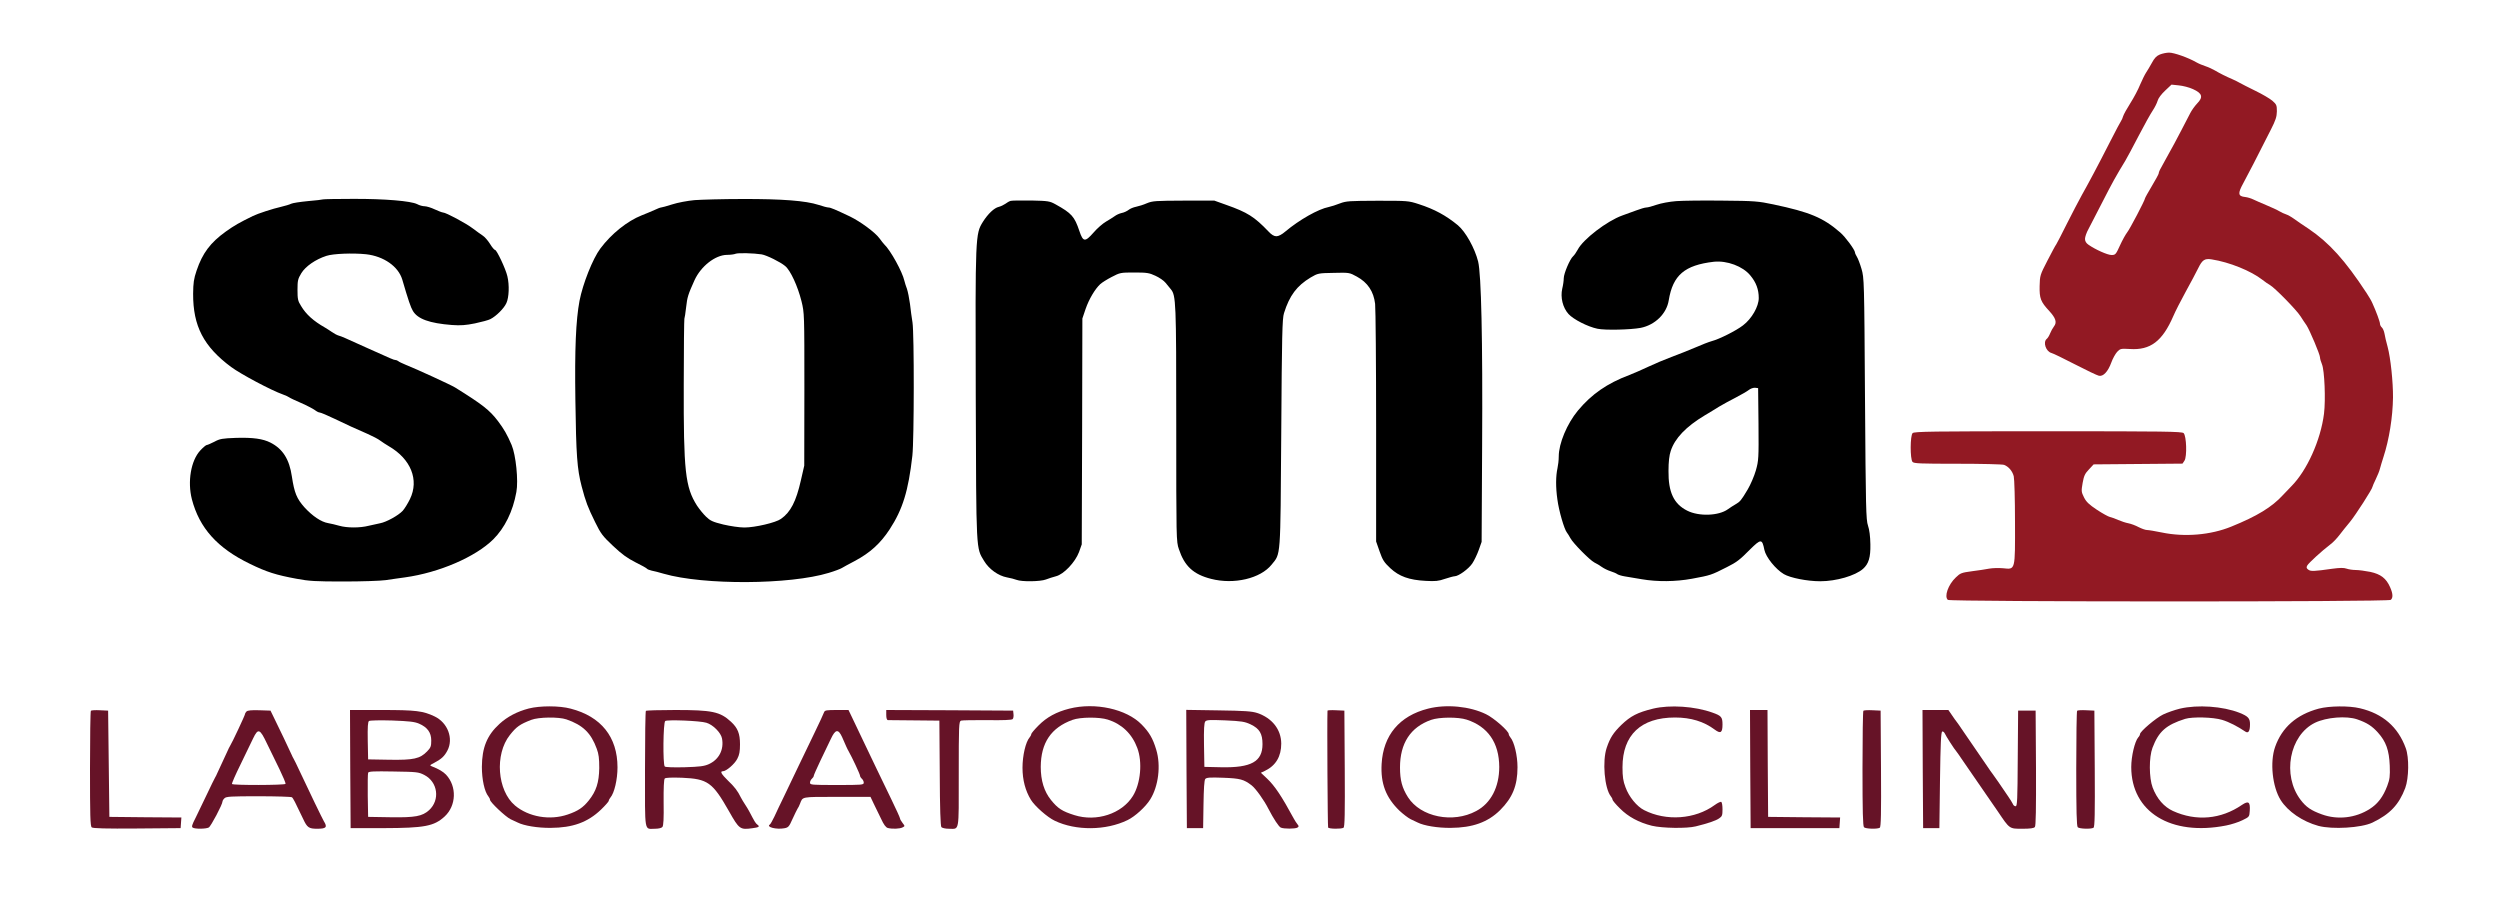 <?xml version="1.0" standalone="no"?>
<!DOCTYPE svg PUBLIC "-//W3C//DTD SVG 20010904//EN"
 "http://www.w3.org/TR/2001/REC-SVG-20010904/DTD/svg10.dtd">
<svg version="1.0" xmlns="http://www.w3.org/2000/svg"
 width="2000pt" height="734pt" viewBox="0 0 2000 734"
 preserveAspectRatio="xMidYMid meet">
<g transform="translate(0,734) scale(0.1,-0.1)"
fill="#000000" stroke="none">
<path style="fill:#921923"  d="M17279 6904 c-27 -11 -44 -29 -64 -67 -16 -29 -37 -64 -47 -79 -10
-15 -31 -58 -47 -95 -15 -38 -50 -104 -78 -148 -28 -44 -54 -91 -58 -105 -4
-14 -11 -30 -15 -35 -5 -6 -45 -82 -90 -170 -103 -202 -171 -329 -225 -425
-23 -41 -77 -145 -120 -230 -42 -85 -81 -159 -85 -165 -5 -5 -36 -63 -70 -129
-60 -116 -61 -120 -63 -205 -2 -98 8 -125 78 -200 51 -56 62 -90 37 -122 -10
-13 -24 -38 -31 -56 -7 -18 -19 -38 -27 -44 -32 -26 -7 -101 38 -113 13 -3 97
-44 188 -91 91 -47 177 -88 191 -91 35 -8 73 33 100 107 11 31 32 68 46 84 25
26 29 27 102 23 164 -11 260 62 347 262 15 36 60 124 99 195 40 72 84 156 100
188 33 68 52 81 108 72 142 -22 315 -92 407 -164 19 -15 46 -34 59 -41 36 -19
212 -198 245 -250 16 -25 37 -57 48 -72 25 -38 108 -234 108 -257 0 -10 7 -35
16 -56 20 -49 30 -282 16 -395 -27 -212 -136 -454 -261 -580 -20 -20 -50 -52
-68 -71 -88 -96 -206 -168 -413 -252 -164 -67 -372 -85 -555 -47 -53 11 -107
20 -120 20 -12 0 -42 11 -66 23 -24 13 -61 27 -83 31 -21 4 -57 16 -80 26 -22
10 -52 21 -66 24 -14 3 -61 29 -105 58 -63 42 -85 63 -103 99 -22 44 -22 51
-11 115 10 56 18 75 50 108 l38 41 355 3 356 3 16 24 c21 33 16 197 -7 220
-13 13 -151 15 -1084 15 -934 0 -1071 -2 -1084 -15 -20 -19 -21 -206 -1 -230
11 -13 59 -15 361 -15 192 0 359 -4 372 -9 36 -14 66 -49 77 -91 5 -20 10
-184 10 -364 1 -394 4 -382 -95 -372 -34 3 -84 2 -111 -3 -27 -5 -89 -15 -139
-21 -83 -11 -93 -15 -128 -49 -62 -58 -95 -154 -64 -180 20 -16 3523 -17 3543
0 19 16 18 49 -5 101 -31 71 -75 105 -159 123 -40 8 -93 15 -116 15 -24 0 -57
5 -74 11 -22 8 -54 7 -114 -1 -148 -21 -172 -22 -192 -7 -15 11 -16 18 -8 33
11 20 119 119 184 168 21 15 53 49 73 75 19 25 57 73 85 106 45 55 180 265
180 281 0 4 12 31 26 60 14 29 30 68 34 86 5 18 17 60 28 93 45 138 74 318 76
475 1 122 -19 316 -43 405 -11 39 -22 86 -25 106 -4 21 -13 42 -21 49 -8 7
-15 20 -15 29 0 16 -30 98 -61 166 -7 17 -28 53 -46 80 -173 264 -300 404
-466 516 -40 26 -91 61 -113 77 -23 17 -52 33 -65 37 -13 4 -37 15 -54 25 -16
10 -64 32 -105 49 -41 17 -88 38 -105 46 -16 8 -45 17 -64 19 -57 6 -60 28
-16 108 23 41 124 236 223 433 37 73 46 100 47 144 0 49 -3 56 -36 85 -20 17
-81 53 -135 79 -55 27 -110 55 -124 63 -14 8 -41 22 -60 30 -54 23 -101 47
-140 70 -19 11 -53 27 -75 34 -22 7 -56 21 -75 32 -64 37 -180 78 -218 77 -20
0 -53 -7 -73 -15z m265 -277 c75 -34 83 -64 33 -115 -19 -20 -44 -55 -55 -77
-11 -22 -43 -83 -70 -135 -47 -90 -65 -124 -128 -237 -48 -85 -54 -98 -54
-109 0 -6 -25 -52 -55 -102 -30 -50 -55 -95 -55 -99 0 -14 -123 -249 -144
-274 -11 -14 -37 -60 -56 -102 -33 -73 -37 -77 -68 -77 -32 0 -130 44 -184 82
-19 13 -28 28 -28 47 0 15 12 51 28 79 15 28 66 127 113 219 78 153 107 205
182 328 13 22 61 111 106 198 45 87 96 178 113 203 16 24 34 60 39 78 5 20 30
53 60 81 l51 48 58 -6 c33 -3 84 -16 114 -30z"/>
<path d="M2585 5745 c-5 -2 -61 -9 -123 -14 -62 -6 -121 -15 -133 -21 -11 -6
-48 -17 -82 -25 -60 -13 -186 -54 -224 -73 -110 -54 -147 -75 -216 -124 -124
-89 -187 -173 -234 -312 -23 -67 -27 -99 -28 -186 -1 -259 84 -422 304 -586
79 -58 321 -187 415 -220 22 -8 44 -18 50 -23 6 -5 49 -25 95 -45 46 -20 95
-46 109 -56 14 -11 31 -20 39 -20 8 0 63 -23 121 -51 115 -55 145 -69 262
-120 41 -18 87 -42 102 -54 14 -11 46 -31 69 -45 176 -102 243 -269 169 -422
-17 -35 -43 -77 -58 -94 -35 -38 -132 -91 -181 -100 -20 -4 -61 -13 -91 -20
-70 -18 -173 -18 -236 0 -27 8 -67 17 -89 21 -55 9 -125 56 -190 127 -61 69
-80 114 -100 246 -20 138 -73 221 -171 271 -61 31 -140 42 -276 38 -110 -4
-129 -7 -173 -31 -28 -14 -55 -26 -61 -26 -6 0 -30 -20 -52 -44 -75 -81 -103
-249 -67 -390 60 -230 204 -391 465 -517 133 -65 209 -89 372 -119 100 -19
153 -22 376 -22 142 0 295 5 338 11 43 7 113 16 154 22 273 38 563 163 706
304 92 92 157 223 185 379 17 91 -4 296 -38 376 -36 84 -61 127 -109 191 -68
89 -123 132 -343 269 -36 22 -308 147 -396 182 -27 11 -54 24 -59 29 -6 5 -16
9 -23 9 -12 0 -32 9 -223 95 -190 86 -205 93 -230 100 -14 4 -38 17 -55 29
-16 11 -42 28 -56 36 -90 51 -151 105 -191 173 -25 39 -28 55 -28 128 0 75 3
88 31 134 33 54 113 110 200 138 53 18 212 24 318 13 141 -16 257 -97 289
-202 49 -168 68 -223 85 -251 38 -65 133 -99 312 -113 71 -5 110 -2 185 13 52
11 108 26 123 34 47 24 109 86 128 128 21 45 25 144 8 215 -13 58 -85 210 -98
210 -6 0 -25 22 -41 49 -17 27 -43 57 -58 66 -15 10 -50 35 -79 57 -53 41
-216 128 -239 128 -6 0 -36 11 -66 25 -29 14 -66 25 -81 25 -15 0 -42 7 -60
17 -50 25 -258 43 -512 42 -126 0 -234 -2 -240 -4z"/>
<path d="M5556 5739 c-55 -5 -135 -20 -178 -34 -44 -14 -84 -25 -90 -25 -6 0
-29 -9 -52 -20 -23 -10 -69 -30 -103 -43 -114 -45 -242 -147 -330 -265 -61
-81 -141 -283 -167 -419 -29 -155 -39 -385 -33 -793 6 -441 14 -552 50 -690
33 -125 48 -165 108 -287 45 -92 60 -112 143 -190 71 -67 114 -98 179 -131 47
-23 88 -46 92 -51 3 -5 20 -12 38 -16 17 -3 61 -14 97 -25 320 -92 1009 -88
1320 7 47 14 94 32 105 39 11 7 57 32 103 56 122 65 205 140 279 253 105 161
150 308 182 590 14 125 15 974 1 1065 -6 36 -15 102 -20 148 -6 45 -17 99 -24
120 -8 20 -17 50 -21 66 -16 71 -110 243 -161 291 -5 5 -23 27 -38 48 -35 48
-152 134 -236 175 -118 56 -156 72 -172 72 -9 0 -45 9 -80 21 -101 33 -292 48
-608 47 -157 0 -330 -5 -384 -9z m537 -434 c41 -7 150 -61 188 -93 43 -35 101
-162 131 -282 23 -94 23 -99 23 -705 l-1 -610 -27 -118 c-38 -168 -82 -254
-159 -308 -41 -30 -208 -69 -293 -69 -40 0 -113 11 -169 24 -85 21 -104 30
-138 63 -22 21 -54 61 -72 88 -94 148 -108 275 -106 970 0 285 3 521 5 525 2
4 9 45 14 92 9 82 16 103 67 216 51 112 165 201 258 203 28 0 60 4 71 9 19 8
144 5 208 -5z"/>
<path d="M8085 5733 c-11 -3 -30 -14 -43 -24 -13 -9 -36 -20 -52 -24 -36 -8
-86 -55 -127 -120 -60 -97 -61 -106 -57 -1390 4 -1266 2 -1215 67 -1323 39
-65 113 -118 182 -131 28 -5 63 -14 78 -20 41 -16 190 -14 234 3 21 8 57 20
81 26 63 16 153 112 184 193 l22 62 3 904 2 903 26 77 c27 78 75 159 117 198
13 12 54 38 91 57 67 35 71 36 182 36 100 0 119 -3 168 -26 31 -14 68 -39 82
-57 15 -18 33 -40 41 -50 42 -51 44 -97 44 -1080 0 -923 0 -939 21 -1000 45
-136 116 -202 258 -238 183 -47 395 3 484 114 74 92 70 37 77 1052 5 785 8
917 22 960 44 141 103 219 213 285 58 34 61 35 185 37 124 3 125 3 185 -30 86
-47 134 -118 146 -218 4 -41 8 -485 8 -987 l0 -914 28 -80 c24 -69 36 -87 86
-134 70 -65 149 -94 283 -101 77 -4 102 -2 153 16 34 11 69 21 79 21 31 1 110
58 140 102 16 24 39 72 52 108 l23 65 4 765 c5 853 -7 1377 -32 1478 -27 107
-100 238 -162 290 -95 78 -186 128 -313 169 -83 27 -89 27 -330 27 -224 -1
-250 -2 -300 -21 -30 -12 -71 -25 -90 -29 -83 -16 -235 -102 -347 -196 -28
-24 -54 -38 -72 -38 -19 0 -39 12 -63 38 -113 118 -168 153 -338 213 l-95 34
-245 0 c-225 -1 -249 -2 -295 -21 -27 -12 -66 -24 -86 -28 -21 -4 -48 -15 -60
-25 -13 -10 -38 -22 -56 -25 -18 -4 -42 -15 -55 -25 -13 -9 -44 -29 -70 -44
-26 -15 -71 -54 -100 -88 -68 -77 -83 -76 -113 13 -39 116 -62 142 -190 213
-47 26 -58 28 -195 31 -80 1 -154 0 -165 -3z"/>
<path d="M13410 5731 c-54 -4 -122 -17 -157 -29 -34 -12 -71 -22 -83 -22 -11
0 -48 -11 -82 -24 -35 -13 -84 -31 -110 -40 -123 -44 -314 -191 -356 -273 -12
-22 -28 -45 -37 -53 -25 -21 -75 -138 -75 -176 0 -18 -5 -55 -12 -83 -16 -70
4 -152 50 -203 39 -43 154 -102 232 -118 61 -13 263 -8 345 7 115 23 208 113
225 221 33 201 127 281 361 308 105 11 232 -36 292 -110 46 -55 67 -112 67
-180 0 -68 -56 -166 -126 -219 -54 -42 -189 -110 -250 -126 -22 -6 -82 -29
-134 -52 -52 -22 -137 -56 -189 -75 -51 -19 -134 -54 -185 -78 -50 -24 -118
-53 -151 -66 -178 -67 -302 -153 -412 -285 -87 -105 -153 -263 -153 -366 0
-30 -5 -72 -10 -94 -14 -63 -15 -153 -1 -250 12 -93 55 -239 76 -265 7 -8 19
-29 28 -45 20 -39 155 -176 192 -195 17 -8 44 -24 60 -36 17 -12 48 -27 70
-34 22 -7 46 -17 53 -23 7 -5 34 -14 60 -18 26 -4 88 -15 137 -23 124 -21 268
-20 400 4 151 28 154 29 280 93 78 39 103 58 184 140 89 88 98 88 116 -2 12
-58 90 -155 156 -194 51 -30 187 -57 291 -57 128 0 279 44 342 99 45 40 61 91
59 196 -1 65 -8 118 -19 150 -16 46 -18 136 -24 1015 -6 953 -7 966 -28 1039
-12 41 -29 85 -37 97 -8 13 -15 28 -15 34 0 20 -77 125 -118 160 -137 119
-243 163 -536 225 -119 25 -148 28 -405 30 -152 2 -319 0 -371 -4z m658 -1784
c2 -274 1 -291 -21 -370 -13 -45 -42 -113 -65 -152 -53 -89 -61 -98 -97 -119
-16 -9 -44 -27 -62 -40 -73 -53 -232 -59 -326 -11 -107 54 -151 148 -149 318
0 73 6 125 18 160 33 101 122 194 272 284 35 21 87 52 115 70 29 17 88 50 132
72 44 23 91 50 105 61 14 11 36 19 50 18 l25 -3 3 -288z"/>
<path style="fill:#661327" d="M4230 1672 c-92 -24 -171 -65 -234 -123 -100 -91 -140 -190 -141
-344 0 -101 21 -198 52 -236 7 -8 13 -21 13 -27 0 -19 124 -136 165 -156 22
-10 47 -22 56 -26 51 -26 162 -44 264 -43 177 1 296 44 403 146 34 33 62 65
62 70 0 6 6 18 13 26 32 37 57 146 57 242 0 243 -131 407 -375 470 -89 24
-245 24 -335 1z m301 -87 c131 -45 197 -108 243 -235 16 -43 20 -77 20 -155
-2 -115 -24 -184 -84 -259 -46 -57 -86 -84 -168 -112 -143 -49 -312 -20 -422
72 -142 120 -164 409 -41 564 52 66 80 86 171 121 59 23 220 25 281 4z"/>
<path style="fill:#661327" d="M8555 1671 c-103 -26 -181 -68 -247 -135 -32 -32 -58 -63 -58 -69 0
-6 -6 -18 -13 -26 -32 -37 -57 -146 -57 -243 0 -98 23 -184 67 -256 31 -51
133 -141 191 -168 169 -81 409 -79 582 5 60 29 144 105 182 166 66 106 86 272
48 397 -27 91 -57 141 -117 202 -121 124 -372 179 -578 127z m308 -88 c111
-35 193 -113 235 -226 43 -113 27 -285 -35 -385 -88 -142 -291 -209 -468 -153
-98 31 -132 53 -187 121 -55 68 -82 156 -82 265 1 193 83 314 254 376 62 23
215 24 283 2z"/>
<path style="fill:#661327" d="M11425 1671 c-230 -58 -359 -213 -372 -442 -9 -157 34 -269 142 -374
29 -27 69 -58 91 -69 21 -10 46 -22 55 -26 51 -26 162 -44 264 -43 175 1 298
45 396 142 99 99 139 196 139 343 0 93 -26 203 -57 239 -7 8 -13 20 -13 26 0
25 -119 129 -181 159 -130 64 -318 82 -464 45z m308 -88 c170 -55 260 -185
261 -378 0 -162 -67 -291 -184 -353 -187 -101 -445 -48 -546 110 -47 74 -64
136 -64 238 0 194 84 323 249 381 64 23 217 24 284 2z"/>
<path style="fill:#661327" d="M13225 1671 c-126 -31 -180 -59 -255 -131 -63 -62 -89 -101 -116
-181 -37 -107 -18 -327 33 -390 7 -8 13 -20 13 -26 0 -6 26 -38 59 -70 66 -67
152 -113 256 -139 84 -20 279 -23 351 -5 97 24 160 45 187 64 24 16 27 25 27
72 0 30 -4 56 -10 60 -5 3 -29 -8 -52 -25 -157 -115 -389 -131 -565 -41 -58
29 -122 107 -149 183 -19 49 -24 84 -24 160 0 258 147 398 420 398 127 0 231
-32 318 -97 47 -35 62 -25 62 41 0 59 -9 70 -80 95 -141 51 -342 64 -475 32z"/>
<path style="fill:#661327" d="M17440 1671 c-41 -10 -102 -31 -135 -47 -58 -28 -185 -136 -185 -157
0 -6 -6 -18 -14 -26 -28 -32 -56 -152 -56 -237 0 -360 317 -555 759 -468 41 8
100 27 130 42 55 27 56 27 59 75 5 72 -10 83 -62 48 -169 -116 -367 -133 -552
-49 -72 33 -129 98 -163 188 -29 77 -30 242 -1 318 49 130 109 183 261 231 58
18 225 14 296 -8 54 -16 126 -53 186 -94 24 -16 37 4 37 59 0 48 -15 64 -85
92 -133 52 -333 66 -475 33z"/>
<path style="fill:#661327" d="M18550 1671 c-178 -48 -294 -150 -349 -306 -43 -122 -22 -319 44
-425 58 -92 175 -172 302 -207 113 -30 343 -16 432 26 141 68 212 143 263 277
29 79 32 244 4 319 -62 170 -184 276 -367 319 -87 21 -245 19 -329 -3z m308
-86 c78 -27 118 -53 165 -105 65 -72 90 -142 95 -265 3 -86 0 -108 -20 -162
-33 -87 -75 -143 -139 -184 -113 -73 -258 -90 -384 -44 -86 31 -126 58 -170
116 -150 197 -90 517 115 617 91 44 252 57 338 27z"/>
<path style="fill:#661327" d="M727 1654 c-4 -4 -7 -213 -7 -464 0 -375 2 -460 14 -469 9 -8 113
-11 362 -9 l349 3 3 42 3 43 -288 2 -288 3 -5 425 -5 425 -65 3 c-36 2 -69 0
-73 -4z"/>
<path style="fill:#661327" d="M1972 1648 c-6 -6 -12 -16 -12 -21 0 -9 -103 -229 -121 -257 -5 -8
-12 -22 -15 -30 -3 -8 -23 -51 -44 -95 -21 -44 -41 -87 -44 -95 -3 -8 -10 -22
-15 -30 -5 -8 -35 -69 -66 -135 -31 -66 -72 -151 -91 -189 -28 -54 -33 -71
-22 -77 18 -12 105 -11 128 1 17 9 110 185 110 208 0 6 7 18 16 26 13 14 52
16 272 16 141 0 262 -4 267 -8 10 -7 25 -36 91 -175 31 -67 45 -77 111 -77 73
0 84 12 54 60 -9 14 -123 249 -198 410 -19 41 -39 82 -44 90 -5 8 -12 22 -15
30 -8 20 -119 252 -148 310 l-22 45 -90 3 c-61 2 -93 -1 -102 -10z m163 -255
c26 -54 71 -147 101 -207 29 -60 51 -112 48 -117 -7 -11 -421 -12 -428 -1 -3
5 28 75 69 158 40 82 85 175 100 207 40 83 54 78 110 -40z"/>
<path style="fill:#661327"  d="M2802 1188 l3 -473 265 0 c326 1 402 15 487 93 94 87 99 241 11 335
-23 24 -61 46 -108 64 -25 10 -25 10 15 31 58 31 80 52 104 97 51 96 3 224
-103 274 -92 44 -151 51 -420 51 l-256 0 2 -472z m550 363 c67 -29 98 -71 98
-135 0 -46 -4 -57 -33 -87 -57 -59 -108 -70 -302 -67 l-170 3 -3 149 c-2 113
1 152 10 158 7 5 89 7 185 4 136 -5 180 -10 215 -25z m43 -411 c108 -56 127
-200 37 -282 -54 -48 -110 -59 -307 -56 l-180 3 -3 170 c-1 93 0 175 3 183 4
11 44 13 203 10 189 -3 200 -4 247 -28z"/>
<path style="fill:#661327" d="M5167 1653 c-4 -3 -7 -214 -7 -469 0 -519 -8 -474 80 -474 29 0 52 6
59 14 9 10 12 69 10 196 -1 117 2 185 9 192 7 7 55 9 139 6 205 -9 243 -36
375 -268 81 -144 89 -149 185 -136 55 7 64 13 42 29 -15 11 -22 24 -63 102 -9
17 -25 44 -36 60 -11 17 -26 41 -33 55 -25 52 -52 87 -104 136 -53 52 -65 74
-40 74 27 0 94 58 115 99 17 32 22 59 22 117 0 85 -18 130 -72 180 -88 81
-151 94 -446 94 -126 0 -232 -3 -235 -7z m484 -95 c52 -15 116 -79 125 -125
17 -90 -24 -169 -105 -206 -38 -17 -72 -21 -194 -25 -91 -2 -153 0 -159 6 -16
16 -13 353 4 364 17 12 279 2 329 -14z"/>
<path style="fill:#661327" d="M6593 1643 c-3 -10 -38 -85 -78 -168 -40 -82 -98 -204 -130 -270 -31
-66 -81 -169 -110 -230 -29 -60 -66 -136 -80 -168 -15 -31 -31 -60 -36 -63
-33 -20 52 -42 116 -30 32 6 38 13 65 74 17 37 35 74 40 82 6 8 15 26 20 40
23 58 5 55 295 55 l269 0 26 -55 c15 -30 41 -85 59 -121 21 -46 38 -69 54 -73
35 -9 96 -7 118 5 19 10 19 10 -1 36 -11 14 -20 30 -20 36 0 5 -32 76 -71 156
-39 80 -90 187 -114 236 -24 50 -73 153 -110 230 -37 77 -79 164 -92 193 l-25
52 -94 0 c-81 0 -95 -2 -101 -17z m144 -200 c12 -27 26 -59 32 -73 6 -14 15
-32 20 -40 27 -47 91 -184 91 -195 0 -7 7 -18 15 -25 8 -7 15 -21 15 -31 0
-18 -11 -19 -215 -19 -204 0 -215 1 -215 19 0 10 7 24 15 31 8 7 15 17 15 23
0 6 24 60 53 121 30 61 67 139 83 173 37 80 60 84 91 16z"/>
<path style="fill:#661327" d="M7090 1620 c0 -25 5 -40 13 -41 6 0 102 -1 212 -2 l200 -2 3 -419 c1
-289 6 -423 13 -433 7 -7 32 -13 59 -13 87 0 80 -40 80 435 0 393 1 423 18
430 9 3 104 5 210 4 126 -2 196 1 203 8 6 6 9 23 7 39 l-3 29 -507 3 -508 2 0
-40z"/>
<path style="fill:#661327" d="M9492 1188 l3 -473 65 0 65 0 3 189 c2 129 6 194 14 204 10 12 37 14
143 10 137 -5 165 -13 227 -60 33 -25 101 -120 135 -188 42 -81 84 -145 100
-151 26 -11 115 -10 132 0 12 8 13 12 2 25 -8 9 -21 30 -30 46 -98 181 -153
263 -214 321 l-50 47 34 16 c86 42 129 115 129 218 -1 112 -73 204 -192 244
-43 14 -101 18 -311 21 l-257 4 2 -473z m513 357 c71 -34 95 -74 95 -158 0
-140 -90 -190 -331 -185 l-134 3 -3 174 c-2 129 1 177 10 189 11 13 35 14 161
9 130 -6 155 -10 202 -32z"/>
<path style="fill:#661327" d="M10620 1655 c-4 -95 1 -929 5 -935 7 -12 105 -13 123 -2 10 7 12 108
10 473 l-3 464 -67 3 c-38 2 -68 0 -68 -3z"/>
<path style="fill:#661327" d="M14002 1188 l3 -473 355 0 355 0 3 42 3 43 -288 2 -288 3 -3 428 -2
427 -70 0 -70 0 2 -472z"/>
<path style="fill:#661327" d="M14907 1654 c-4 -4 -7 -213 -7 -464 0 -341 3 -459 12 -468 13 -13
106 -16 126 -4 10 7 12 108 10 473 l-3 464 -65 3 c-36 2 -69 0 -73 -4z"/>
<path style="fill:#661327" d="M15382 1188 l3 -473 65 0 65 0 5 384 c4 295 8 385 18 389 6 2 15 -5
20 -15 7 -18 81 -133 92 -143 3 -3 25 -34 49 -70 86 -126 148 -216 186 -270
21 -30 65 -94 98 -142 95 -141 91 -138 195 -138 64 0 93 4 101 14 8 9 10 142
9 472 l-3 459 -70 0 -70 0 -3 -382 c-2 -335 -4 -383 -17 -383 -9 0 -19 8 -22
18 -4 9 -23 40 -42 67 -19 28 -53 77 -75 110 -23 33 -43 62 -46 65 -3 3 -25
34 -49 70 -25 36 -68 99 -96 140 -28 41 -71 104 -96 140 -24 36 -46 67 -49 70
-3 3 -18 24 -34 48 l-29 42 -103 0 -104 0 2 -472z"/>
<path style="fill:#661327" d="M16617 1654 c-4 -4 -7 -213 -7 -464 0 -341 3 -459 12 -468 13 -13
106 -16 126 -4 10 7 12 108 10 473 l-3 464 -65 3 c-36 2 -69 0 -73 -4z"/>
</g>
</svg>
